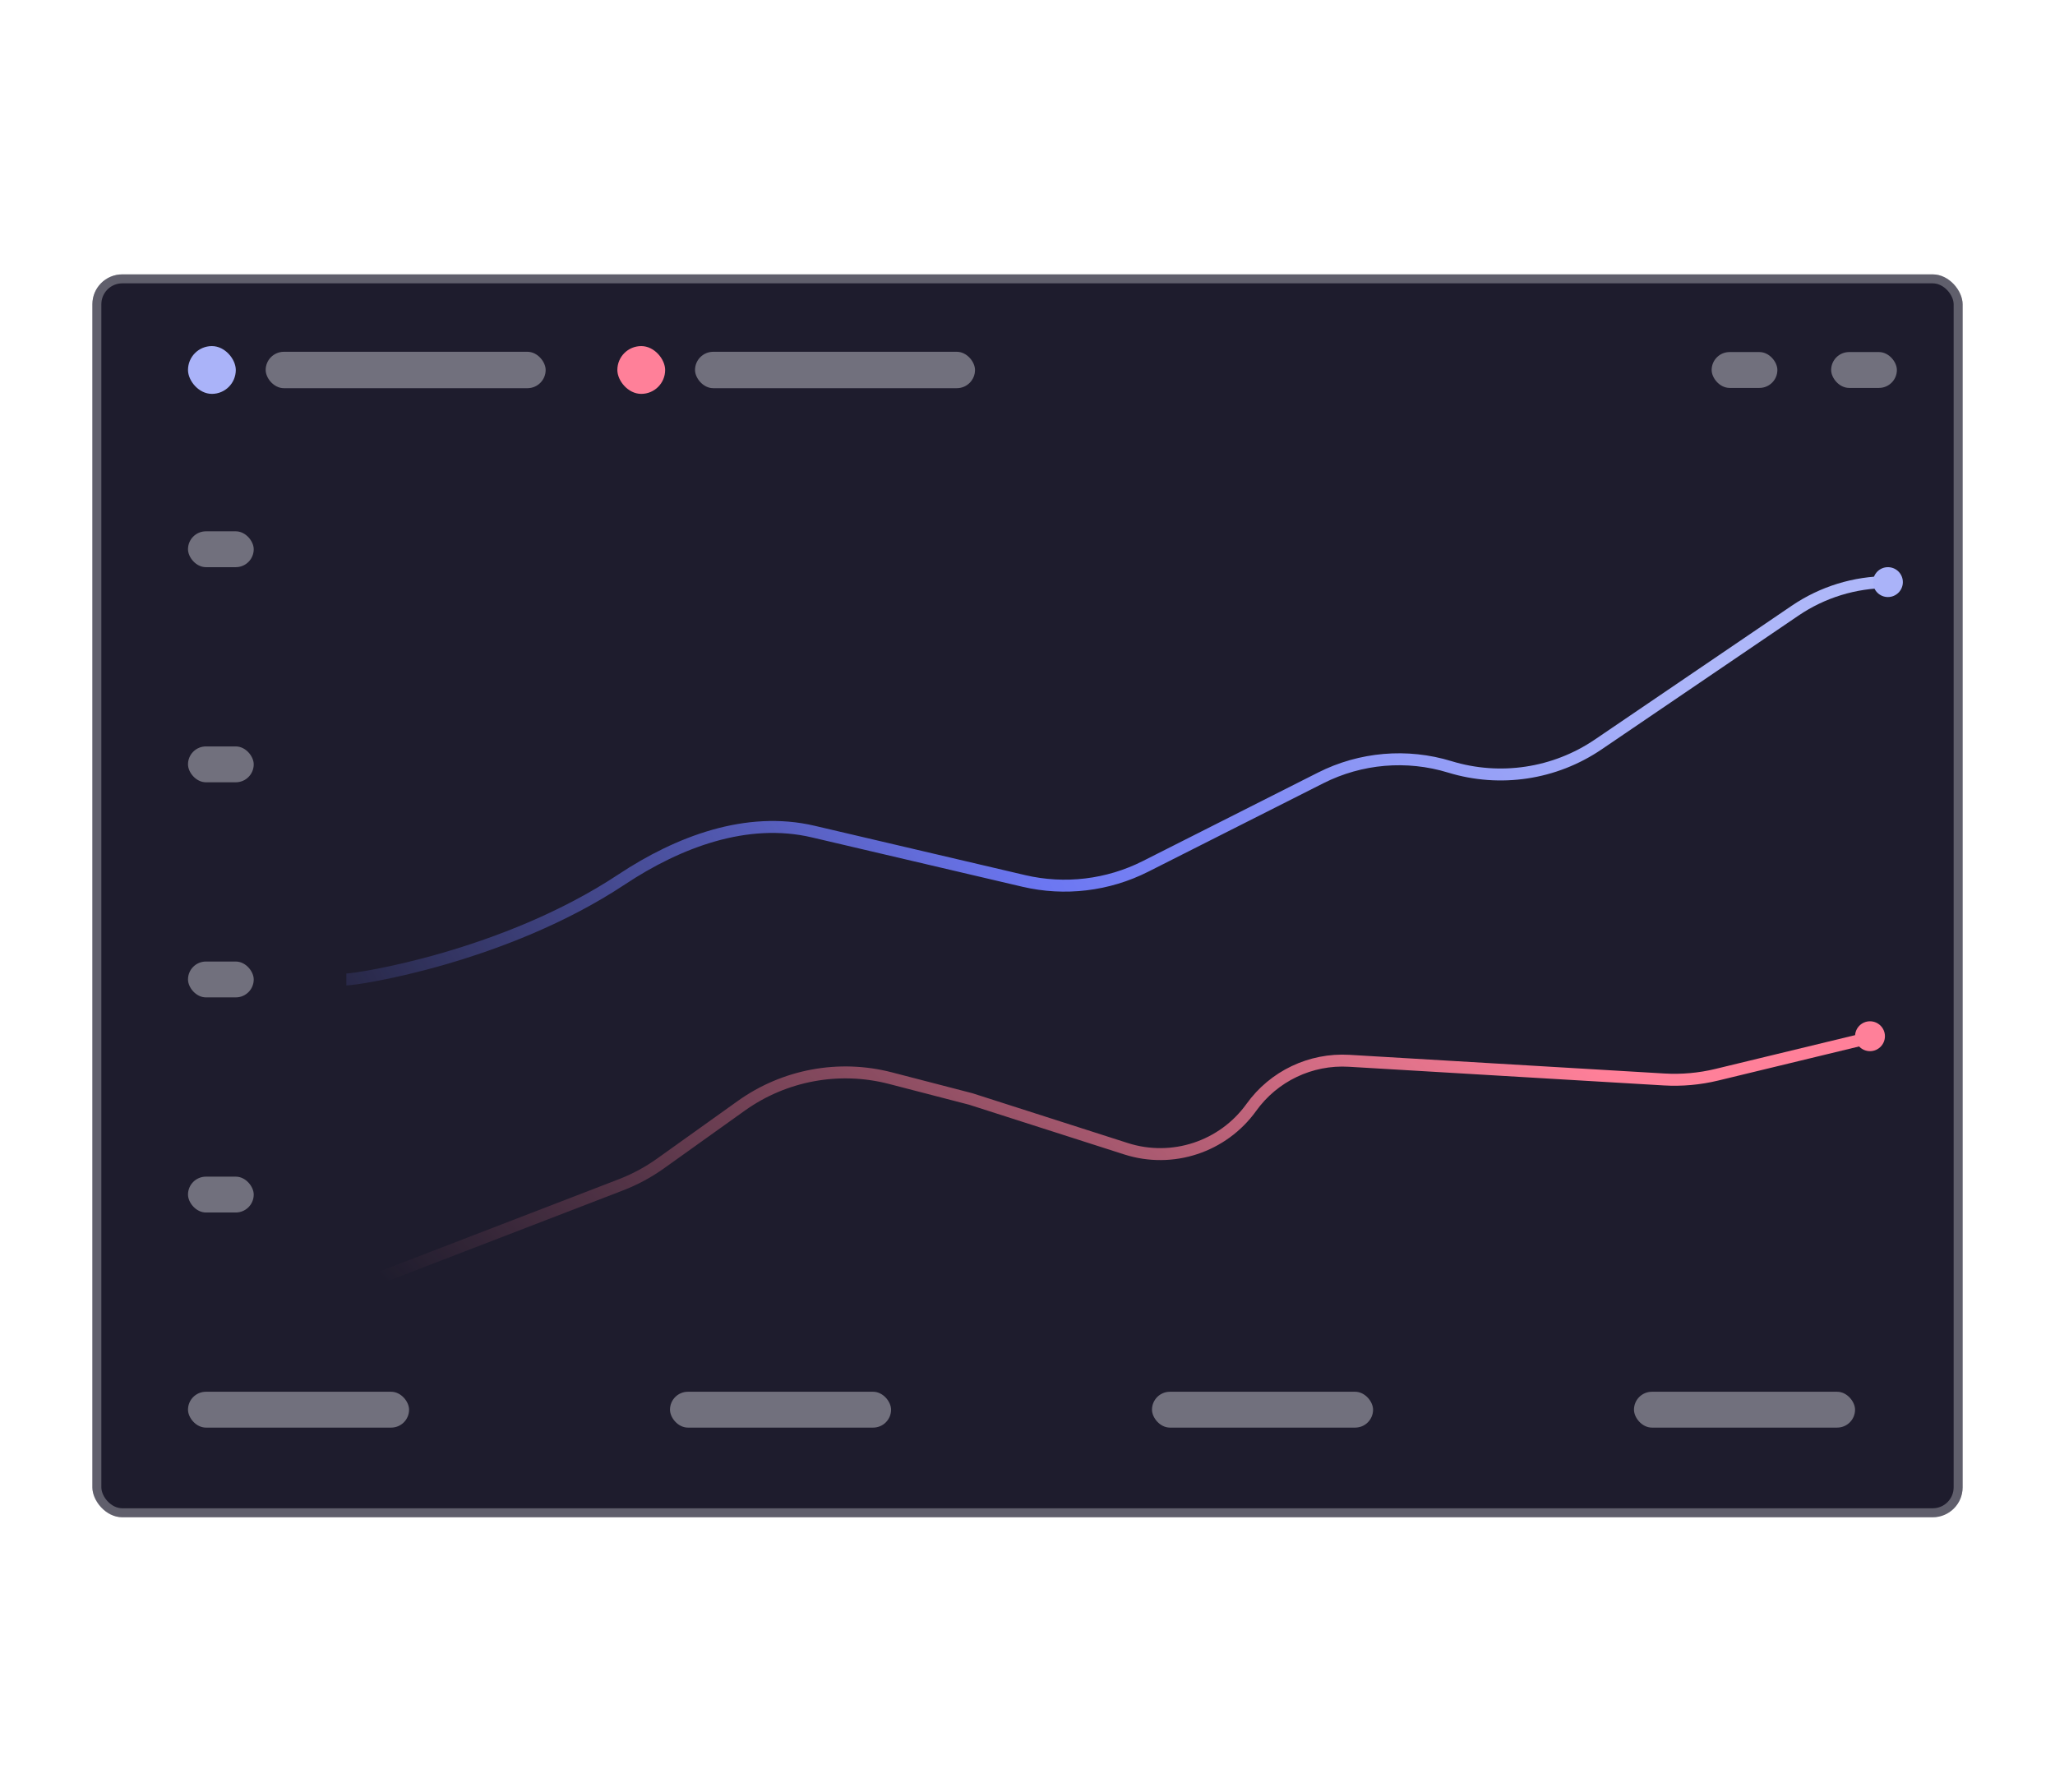 <svg width="734" height="640" viewBox="0 0 734 640" fill="none" xmlns="http://www.w3.org/2000/svg">
<g filter="url(#filter0_d_3222_9238)">
<rect x="33" y="98" width="668" height="443.911" rx="10.671" fill="#1E1C2D"/>
<rect x="34.601" y="99.601" width="664.799" height="440.709" rx="9.07" stroke="#FBFAFF" stroke-opacity="0.3" stroke-width="3.201"/>
<g opacity="0.4">
<rect x="67.148" y="497.093" width="78.965" height="12.805" rx="6.403" fill="#EEEDF4"/>
</g>
<g opacity="0.4">
<rect x="239.305" y="497.093" width="78.965" height="12.805" rx="6.403" fill="#EEEDF4"/>
</g>
<g opacity="0.4">
<rect x="411.465" y="497.093" width="78.965" height="12.805" rx="6.403" fill="#EEEDF4"/>
</g>
<g opacity="0.4">
<rect x="583.621" y="497.093" width="78.965" height="12.805" rx="6.403" fill="#EEEDF4"/>
</g>
<g opacity="0.4">
<rect x="67.148" y="189.77" width="23.476" height="12.805" rx="6.403" fill="#EEEDF4"/>
</g>
<g opacity="0.4">
<rect x="67.148" y="266.601" width="23.476" height="12.805" rx="6.403" fill="#EEEDF4"/>
</g>
<g opacity="0.4">
<rect x="67.148" y="343.431" width="23.476" height="12.805" rx="6.403" fill="#EEEDF4"/>
</g>
<g opacity="0.4">
<rect x="67.148" y="420.262" width="23.476" height="12.805" rx="6.403" fill="#EEEDF4"/>
</g>
<g opacity="0.4">
<rect x="654.047" y="125.744" width="23.476" height="12.805" rx="6.403" fill="#EEEDF4"/>
</g>
<g opacity="0.4">
<rect x="611.363" y="125.744" width="23.476" height="12.805" rx="6.403" fill="#EEEDF4"/>
</g>
<rect x="67.148" y="123.61" width="17.073" height="17.073" rx="8.537" fill="#AAB3F9"/>
<g opacity="0.4">
<rect x="94.894" y="125.647" width="100" height="13" rx="6.5" fill="#EEEDF4"/>
</g>
<rect x="220.504" y="123.61" width="17.073" height="17.073" rx="8.537" fill="#FF8099"/>
<g opacity="0.4">
<rect x="248.25" y="125.647" width="100" height="13" rx="6.5" fill="#EEEDF4"/>
</g>
<path d="M126.902 459.744L221.764 423.183C226.797 421.243 231.564 418.676 235.953 415.541L264.766 394.96C280.189 383.943 299.701 380.327 318.048 385.083L346.723 392.518L402.192 410.296C418.742 415.6 436.825 409.629 446.961 395.511C454.976 384.347 468.153 378.071 481.872 378.884L594.345 385.549C600.675 385.924 607.026 385.357 613.189 383.866L670.053 370.109" stroke="url(#paint0_linear_3222_9238)" stroke-width="4.268"/>
<path d="M123.703 349.834C127.758 349.834 180.24 341.807 222.049 314.104C242.331 300.665 266.74 291.455 290.428 297.007L365.662 314.64C380.312 318.073 395.704 316.237 409.136 309.453L471.716 277.847C486.005 270.63 502.532 269.217 517.839 273.903C535.815 279.406 555.317 276.46 570.865 265.893L641.179 218.107C650.955 211.463 662.503 207.911 674.323 207.911" stroke="url(#paint1_linear_3222_9238)" stroke-width="4.268"/>
<circle cx="674.324" cy="207.911" r="5.335" fill="#AAB3F9"/>
<circle cx="667.921" cy="370.109" r="5.335" fill="#FF8099"/>
</g>
<defs>
<filter id="filter0_d_3222_9238" x="0.987" y="65.987" width="732.026" height="507.936" filterUnits="userSpaceOnUse" color-interpolation-filters="sRGB">
<feFlood flood-opacity="0" result="BackgroundImageFix"/>
<feColorMatrix in="SourceAlpha" type="matrix" values="0 0 0 0 0 0 0 0 0 0 0 0 0 0 0 0 0 0 127 0" result="hardAlpha"/>
<feOffset/>
<feGaussianBlur stdDeviation="16.006"/>
<feComposite in2="hardAlpha" operator="out"/>
<feColorMatrix type="matrix" values="0 0 0 0 0 0 0 0 0 0 0 0 0 0 0 0 0 0 0.15 0"/>
<feBlend mode="normal" in2="BackgroundImageFix" result="effect1_dropShadow_3222_9238"/>
<feBlend mode="normal" in="SourceGraphic" in2="effect1_dropShadow_3222_9238" result="shape"/>
</filter>
<linearGradient id="paint0_linear_3222_9238" x1="398.478" y1="206.844" x2="140.775" y2="460.812" gradientUnits="userSpaceOnUse">
<stop stop-color="#FF8099"/>
<stop offset="1" stop-color="#FF8099" stop-opacity="0"/>
</linearGradient>
<linearGradient id="paint1_linear_3222_9238" x1="591.156" y1="207.911" x2="148.259" y2="465.22" gradientUnits="userSpaceOnUse">
<stop stop-color="#AEB7F9"/>
<stop offset="0.474" stop-color="#6C77F2"/>
<stop offset="1" stop-color="#6C77F2" stop-opacity="0"/>
</linearGradient>
</defs>
</svg>
